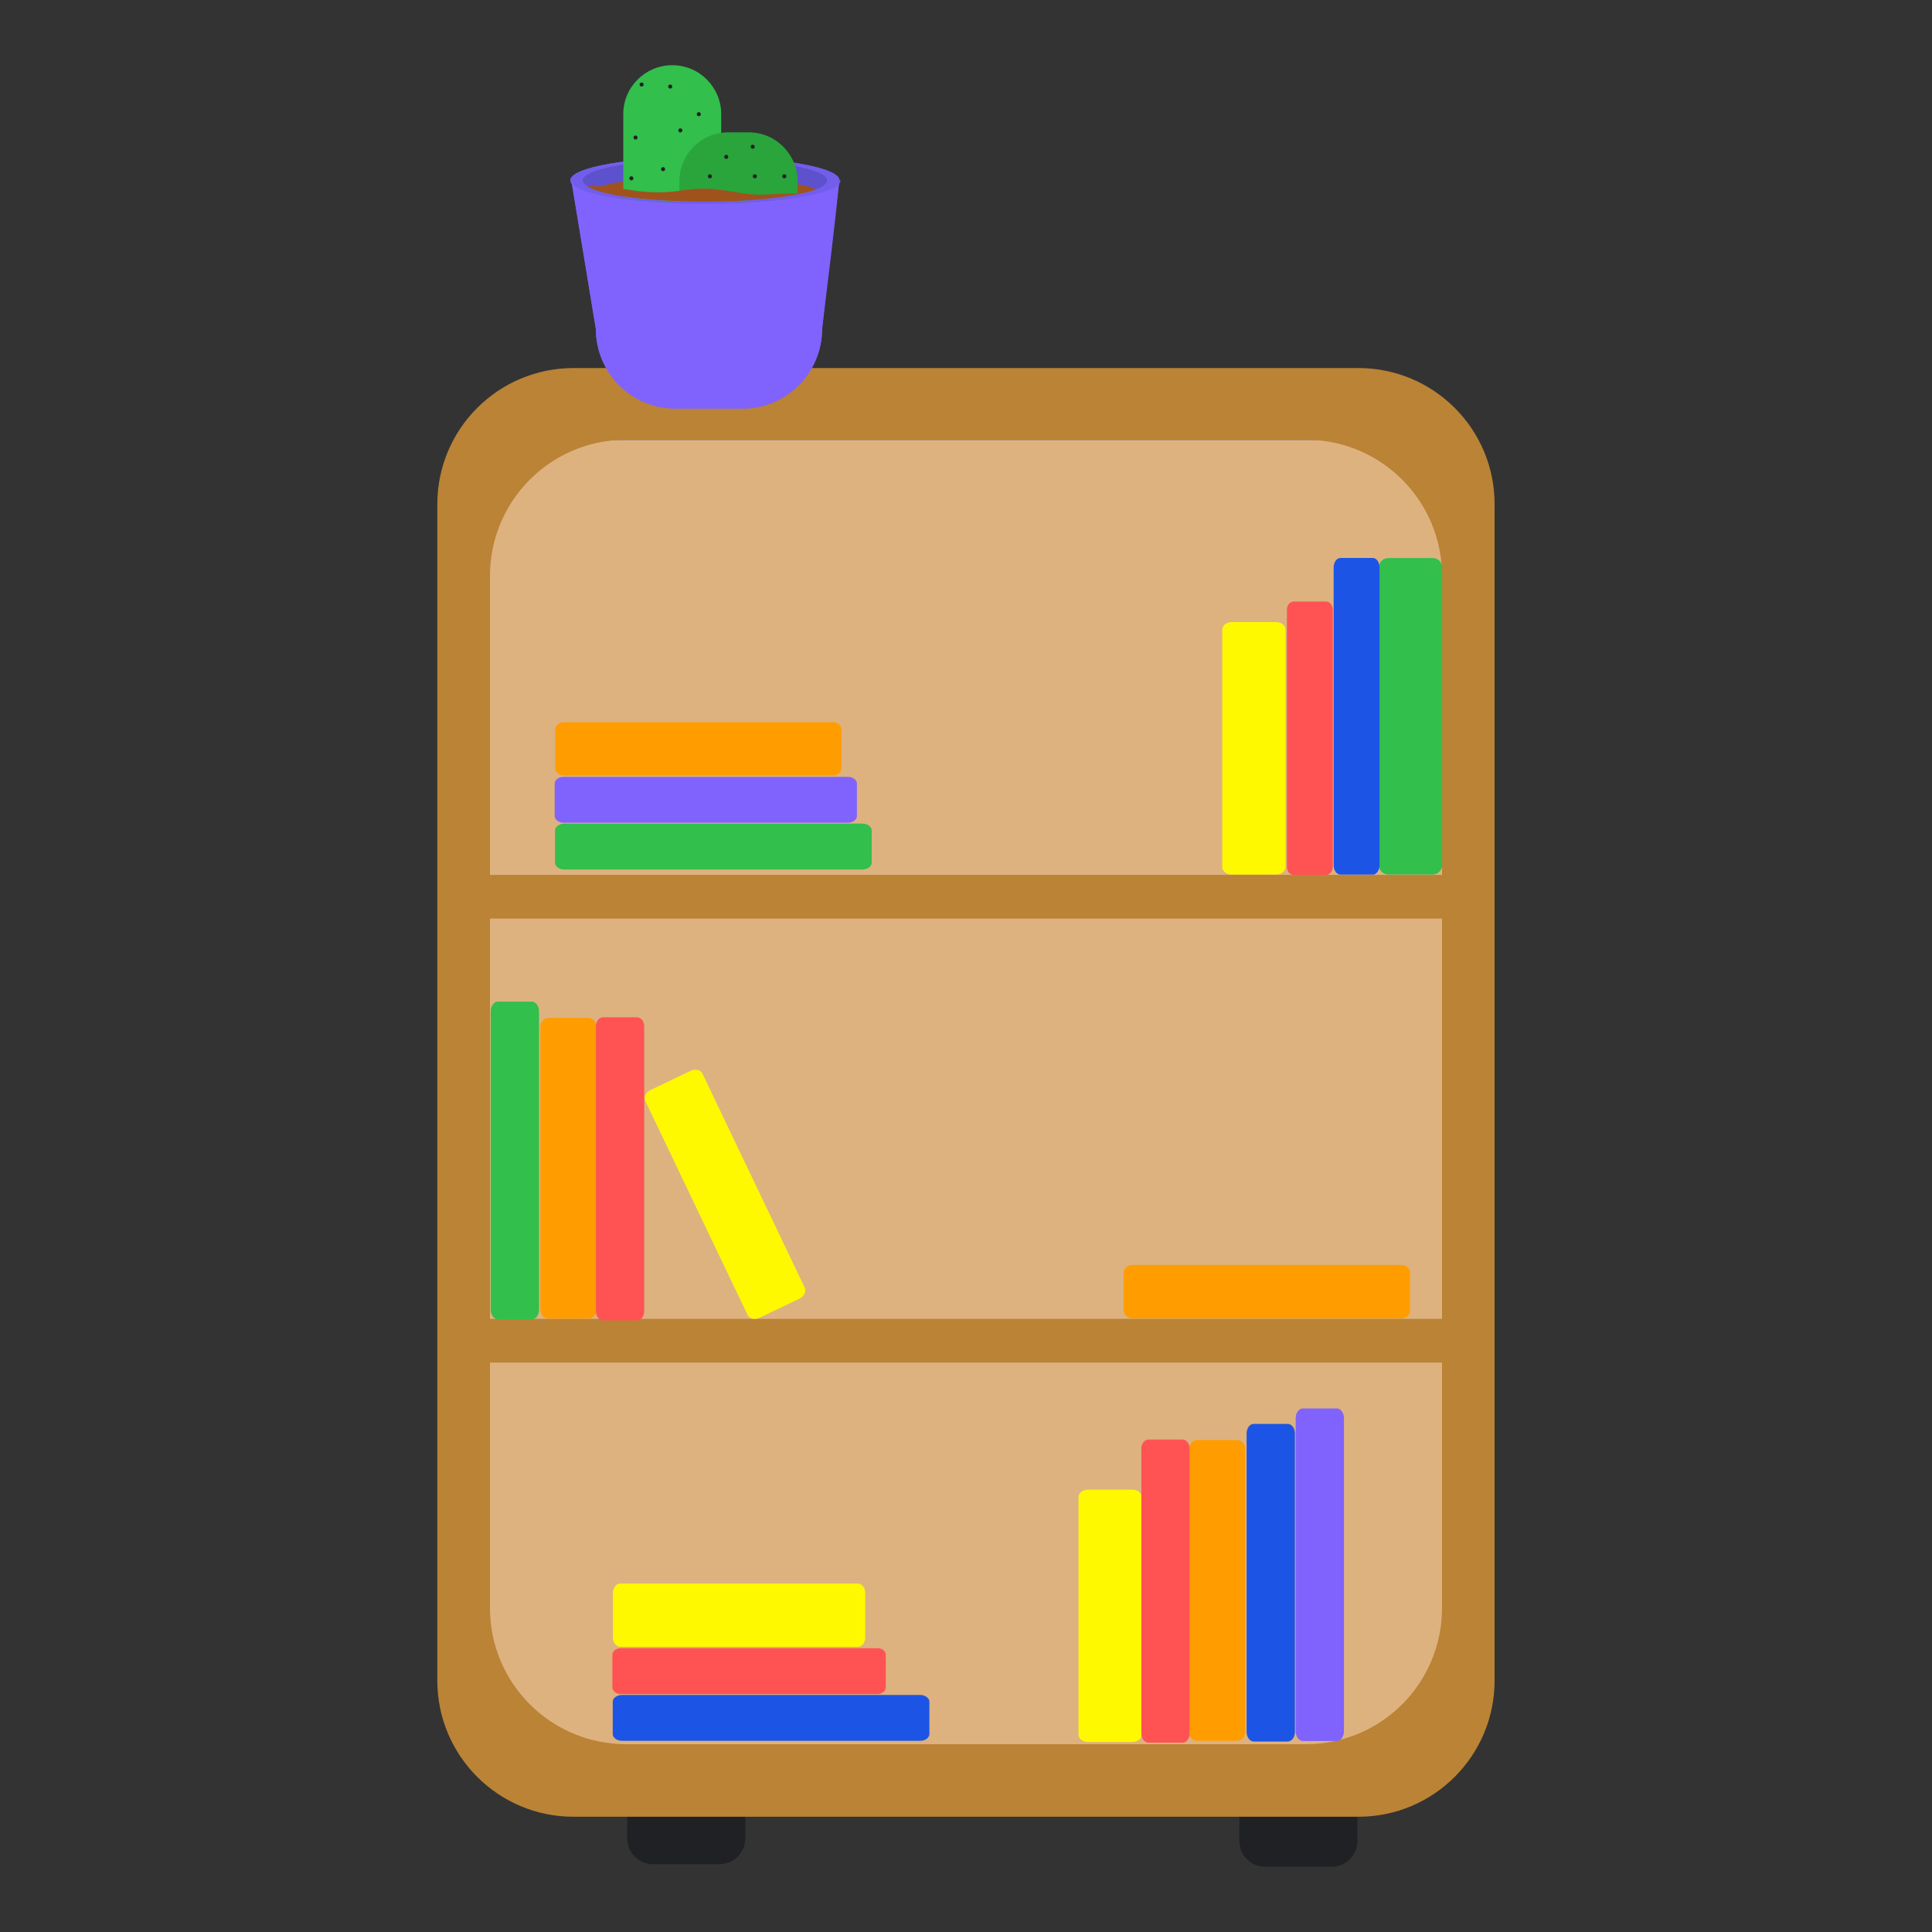 <?xml version="1.0" encoding="utf-8"?>
<!-- Generator: Adobe Illustrator 24.2.0, SVG Export Plug-In . SVG Version: 6.00 Build 0)  -->
<svg version="1.1" id="Слой_1" xmlns="http://www.w3.org/2000/svg" xmlns:xlink="http://www.w3.org/1999/xlink" x="0px" y="0px"
	 viewBox="0 0 2000 2000" style="enable-background:new 0 0 2000 2000;" xml:space="preserve">
<rect x="0" y="0" width="2000" height="2000" fill="#333333" stroke="none"/>
<style type="text/css">
	.st0{fill:#202124;}
	.st1{fill:#DDB27F;}
	.st2{fill:#BA8335;}
	.st3{fill:#8063FC;}
	.st4{fill:#725EEA;}
	.st5{fill:#5D51CE;}
	.st6{fill:#A0521D;}
	.st7{fill:#32BF4C;}
	.st8{fill:#29A53B;}
	.st9{fill:#FFF900;}
	.st10{fill:#1C55E5;}
	.st11{fill:#FF5353;}
	.st12{fill:#FF9D00;}
</style>
<g>
	<path class="st0" d="M744.7,1929.8h-68.6c-14.8,0-26.8-12-26.8-26.8v-148.6h122.2v148.6C771.5,1917.9,759.5,1929.8,744.7,1929.8z"
		/>
	<path class="st0" d="M1378.4,1932.5h-68.6c-14.8,0-26.8-12-26.8-26.8v-148.6h122.2v148.6
		C1405.1,1920.5,1393.2,1932.5,1378.4,1932.5z"/>
	<rect x="507.2" y="455.4" class="st1" width="985.6" height="1372.2"/>
	<path class="st2" d="M1406.3,381H593.7c-77.9,0-141,63.1-141,141v1217.7c0,77.9,63.1,141,141,141h812.5c77.9,0,141-63.1,141-141
		V522C1547.3,444.1,1484.1,381,1406.3,381z M1492.8,1664.6c0,77.9-63.1,141-141,141H648.2c-77.9,0-141-63.1-141-141V596.2
		c0-77.9,63.1-141,141-141h703.6c77.9,0,141,63.1,141,141V1664.6z"/>
	<rect x="478" y="905.7" class="st2" width="1044.1" height="45.2"/>
	<rect x="478" y="1365.3" class="st2" width="1044.1" height="45.2"/>
	<path class="st3" d="M768.7,422h-69.6c-45.4,0-82.3-36.9-82.3-82.3c-8.5-51.7-16.9-102.3-25.3-154c92.9,0,184.7,0,277.5,0
		c-6.3,51.7-12.6,102.3-17.9,154C851,386.1,814.1,422,768.7,422z"/>
	<ellipse class="st4" cx="729.7" cy="186.7" rx="139.3" ry="24.3"/>
	<ellipse class="st5" cx="729.7" cy="186.7" rx="126.6" ry="22.1"/>
	<ellipse class="st6" cx="714.9" cy="221.5" rx="91.8" ry="36.9"/>
	<ellipse class="st6" cx="653.6" cy="213.1" rx="50.7" ry="25.3"/>
	<ellipse class="st6" cx="803.5" cy="211" rx="57" ry="22.1"/>
	<path class="st4" d="M729.7,162.4c-77.1,0-139.3,10.6-139.3,24.3c0,13.8,62.3,24.3,139.3,24.3S869,200.3,869,186.7
		C868.9,173,806.6,162.4,729.7,162.4z M729.7,208.9c-69.6,0-126.6-9.5-126.6-22.1c0-12.6,57-22.1,126.6-22.1
		c69.6,0,126.6,9.5,126.6,22.1C857.3,199.4,800.3,208.9,729.7,208.9z"/>
	<path class="st7" d="M746.5,259.5H645.2V118.2c0-28.5,23.2-50.7,50.7-50.7l0,0c28.5,0,50.7,23.2,50.7,50.7L746.5,259.5L746.5,259.5
		z"/>
	<path class="st8" d="M825.7,259.5H703.3v-71.8c0-28.5,23.2-50.7,50.7-50.7H775c28.5,0,50.7,23.2,50.7,50.7L825.7,259.5L825.7,259.5
		z"/>
	<path class="st6" d="M830.9,200.4c-2.1,0-5.3,0-9.5,0c-15.8,0-26.4,1-29.6,1c-16.9,1-30.6-3.2-49.6-5.3c-34.9-4.2-41.2,8.5-93.9,0
		c-5.3-1-21.1-4.2-41.2-3.2c15.8,9.5,64.3,15.8,121.4,15.8C770.8,208.9,807.8,205.7,830.9,200.4z"/>
	<path class="st3" d="M729.7,211c-73.9,0-135.1-10.6-138.2-23.2c8.5,50.7,16.9,102.3,25.3,153c0,45.4,36.9,82.3,82.3,82.3h69.6
		c45.4,0,82.3-36.9,82.3-82.3c6.3-51.7,12.6-102.3,17.9-154C868.9,199.4,806.6,211,729.7,211z"/>
	<path class="st4" d="M729.7,208.9c-69.6,0-126.6-9.5-126.6-22.1h-11.6c0,13.8,62.3,24.3,139.3,24.3s139.3-10.6,139.3-24.3h-11.6
		C857.3,198.3,800.3,208.9,729.7,208.9z"/>
	<circle class="st0" cx="664.2" cy="87.5" r="2.1"/>
	<circle class="st0" cx="693.8" cy="89.6" r="2.1"/>
	<circle class="st0" cx="723.4" cy="118.2" r="2.1"/>
	<circle class="st0" cx="657.9" cy="142.4" r="2.1"/>
	<circle class="st0" cx="704.3" cy="135" r="2.1"/>
	<circle class="st0" cx="686.4" cy="175.1" r="2.1"/>
	<circle class="st0" cx="653.6" cy="184.6" r="2.1"/>
	<circle class="st0" cx="779.2" cy="151.9" r="2.1"/>
	<circle class="st0" cx="751.8" cy="162.4" r="2.1"/>
	<circle class="st0" cx="781.4" cy="182.5" r="2.1"/>
	<circle class="st0" cx="734.9" cy="182.5" r="2.1"/>
	<circle class="st0" cx="811.9" cy="182.5" r="2.1"/>
	<path class="st7" d="M1483.2,905.3h-46.1c-5.3,0-9.7-4.3-9.7-9.7V587.4c0-5.3,4.3-9.7,9.7-9.7h46.1c5.3,0,9.7,4.3,9.7,9.7v308.2
		C1492.9,900.9,1488.5,905.3,1483.2,905.3z"/>
	<path class="st9" d="M1321.1,905.3H1275c-5.3,0-9.7-3.4-9.7-7.7V651.7c0-4.2,4.3-7.7,9.7-7.7h46.1c5.3,0,9.7,3.4,9.7,7.7v245.8
		C1330.8,901.8,1326.4,905.3,1321.1,905.3z"/>
	<path class="st9" d="M1172.3,1803.3h-46.1c-5.3,0-9.7-3.4-9.7-7.7v-245.8c0-4.2,4.3-7.7,9.7-7.7h46.1c5.3,0,9.7,3.4,9.7,7.7v245.8
		C1182,1799.8,1177.6,1803.3,1172.3,1803.3z"/>
	<path class="st10" d="M1420.9,905.4h-33.3c-3.9,0-7-4.4-7-9.7V587.3c0-5.3,3.2-9.7,7-9.7h33.5c3.9,0,7,4.4,7,9.7v308.4
		C1428,901.2,1424.8,905.6,1420.9,905.4z"/>
	<path class="st11" d="M1339.2,622.7h33.5c3.9,0,7,3.8,7,8.4v266.3c0,4.6-3.2,8.4-7,8.4h-33.5c-3.9,0-7-3.8-7-8.4V631.1
		C1332.1,626.6,1335.3,622.7,1339.2,622.7z"/>
	<path class="st9" d="M634.5,1695.1V1649c0-5.3,3.4-9.7,7.7-9.7H888c4.2,0,7.7,4.3,7.7,9.7v46.1c0,5.3-3.4,9.7-7.7,9.7H642.2
		C638,1704.8,634.5,1700.4,634.5,1695.1z"/>
	<path class="st9" d="M827.7,1344.3l-41.6,19.9c-4.8,2.3-10.2,1.1-12.1-2.8l-106-221.8c-1.8-3.8,0.5-8.8,5.4-11.2l41.6-19.9
		c4.8-2.3,10.2-1.1,12.1,2.8l106,221.8C834.9,1337,832.4,1342,827.7,1344.3z"/>
	<path class="st10" d="M634.3,1794.9v-33.3c0-3.9,4.4-7,9.7-7h308.4c5.3,0,9.7,3.2,9.7,7v33.5c0,3.9-4.4,7-9.7,7H644.1
		C638.6,1802.1,634.2,1798.9,634.3,1794.9z"/>
	<path class="st11" d="M917,1713.2v33.5c0,3.9-3.8,7-8.4,7H642.3c-4.6,0-8.4-3.2-8.4-7v-33.5c0-3.9,3.8-7,8.4-7h266.3
		C913.2,1706.1,917,1709.3,917,1713.2z"/>
	<path class="st12" d="M574.7,794.7v-38.9c0-4.5,3.8-8.2,8.8-8.2h278.9c4.8,0,8.8,3.6,8.8,8.2v38.9c0,4.5-3.8,8.2-8.8,8.2H583.5
		C578.7,802.9,574.7,799.2,574.7,794.7z"/>
	<path class="st12" d="M1163.2,1356.6v-38.9c0-4.5,3.8-8.2,8.8-8.2h278.9c4.8,0,8.8,3.6,8.8,8.2v38.9c0,4.5-3.8,8.2-8.8,8.2h-278.9
		C1167.1,1364.8,1163.2,1361.1,1163.2,1356.6z"/>
	<path class="st7" d="M574.6,892.9v-33.3c0-3.9,4.4-7,9.7-7h308.4c5.3,0,9.7,3.2,9.7,7v33.5c0,3.9-4.4,7-9.7,7H584.3
		C578.8,900.1,574.4,896.9,574.6,892.9z"/>
	<path class="st3" d="M887.1,811.2v33.5c0,3.9-4.2,7-9.3,7H583.5c-5.1,0-9.3-3.2-9.3-7v-33.5c0-3.9,4.2-7,9.3-7h294.3
		C882.9,804.2,887.1,807.4,887.1,811.2z"/>
	<path class="st12" d="M1280.5,1802.1h-40.9c-4.7,0-8.6-4-8.6-9.2v-293c0-5.1,3.8-9.2,8.6-9.2h40.9c4.7,0,8.6,4,8.6,9.2v293
		C1289.1,1798,1285.2,1802.1,1280.5,1802.1z"/>
	<path class="st3" d="M1383.7,1802.3h-35c-4,0-7.4-4.6-7.4-10.2v-323.9c0-5.6,3.3-10.2,7.4-10.2h35.2c4,0,7.4,4.6,7.4,10.2v323.9
		C1391.2,1797.9,1387.9,1802.5,1383.7,1802.3z"/>
	<path class="st10" d="M1297.9,1474h35.2c4,0,7.4,4.4,7.4,9.8V1793c0,5.3-3.3,9.8-7.4,9.8h-35.2c-4,0-7.4-4.4-7.4-9.8v-309.2
		C1290.5,1478.4,1293.8,1474,1297.9,1474z"/>
	<path class="st11" d="M1188.9,1490.2h35.2c4,0,7.4,4.2,7.4,9.3v295.2c0,5.1-3.3,9.3-7.4,9.3h-35.2c-4,0-7.4-4.2-7.4-9.3v-295.2
		C1181.5,1494.4,1184.9,1490.2,1188.9,1490.2z"/>
	<path class="st12" d="M559.4,1355.9v-293c0-5.2,3.9-9.2,8.6-9.2h40.9c4.8,0,8.6,4.2,8.6,9.2v293c0,5.2-3.9,9.2-8.6,9.2H568
		C563.3,1365.1,559.4,1361,559.4,1355.9z"/>
	<path class="st7" d="M558,1046.7v309.2c0,5.3-3.3,9.8-7.4,9.8h-35.2c-4,0-7.4-4.4-7.4-9.8v-309.2c0-5.3,3.3-9.8,7.4-9.8h35.2
		C554.7,1037,558,1041.4,558,1046.7z"/>
	<path class="st11" d="M666.9,1062.4v295.2c0,5.1-3.3,9.3-7.4,9.3h-35.2c-4,0-7.4-4.2-7.4-9.3v-295.2c0-5.1,3.3-9.3,7.4-9.3h35.2
		C663.6,1053.1,666.9,1057.4,666.9,1062.4z"/>
</g>
</svg>
